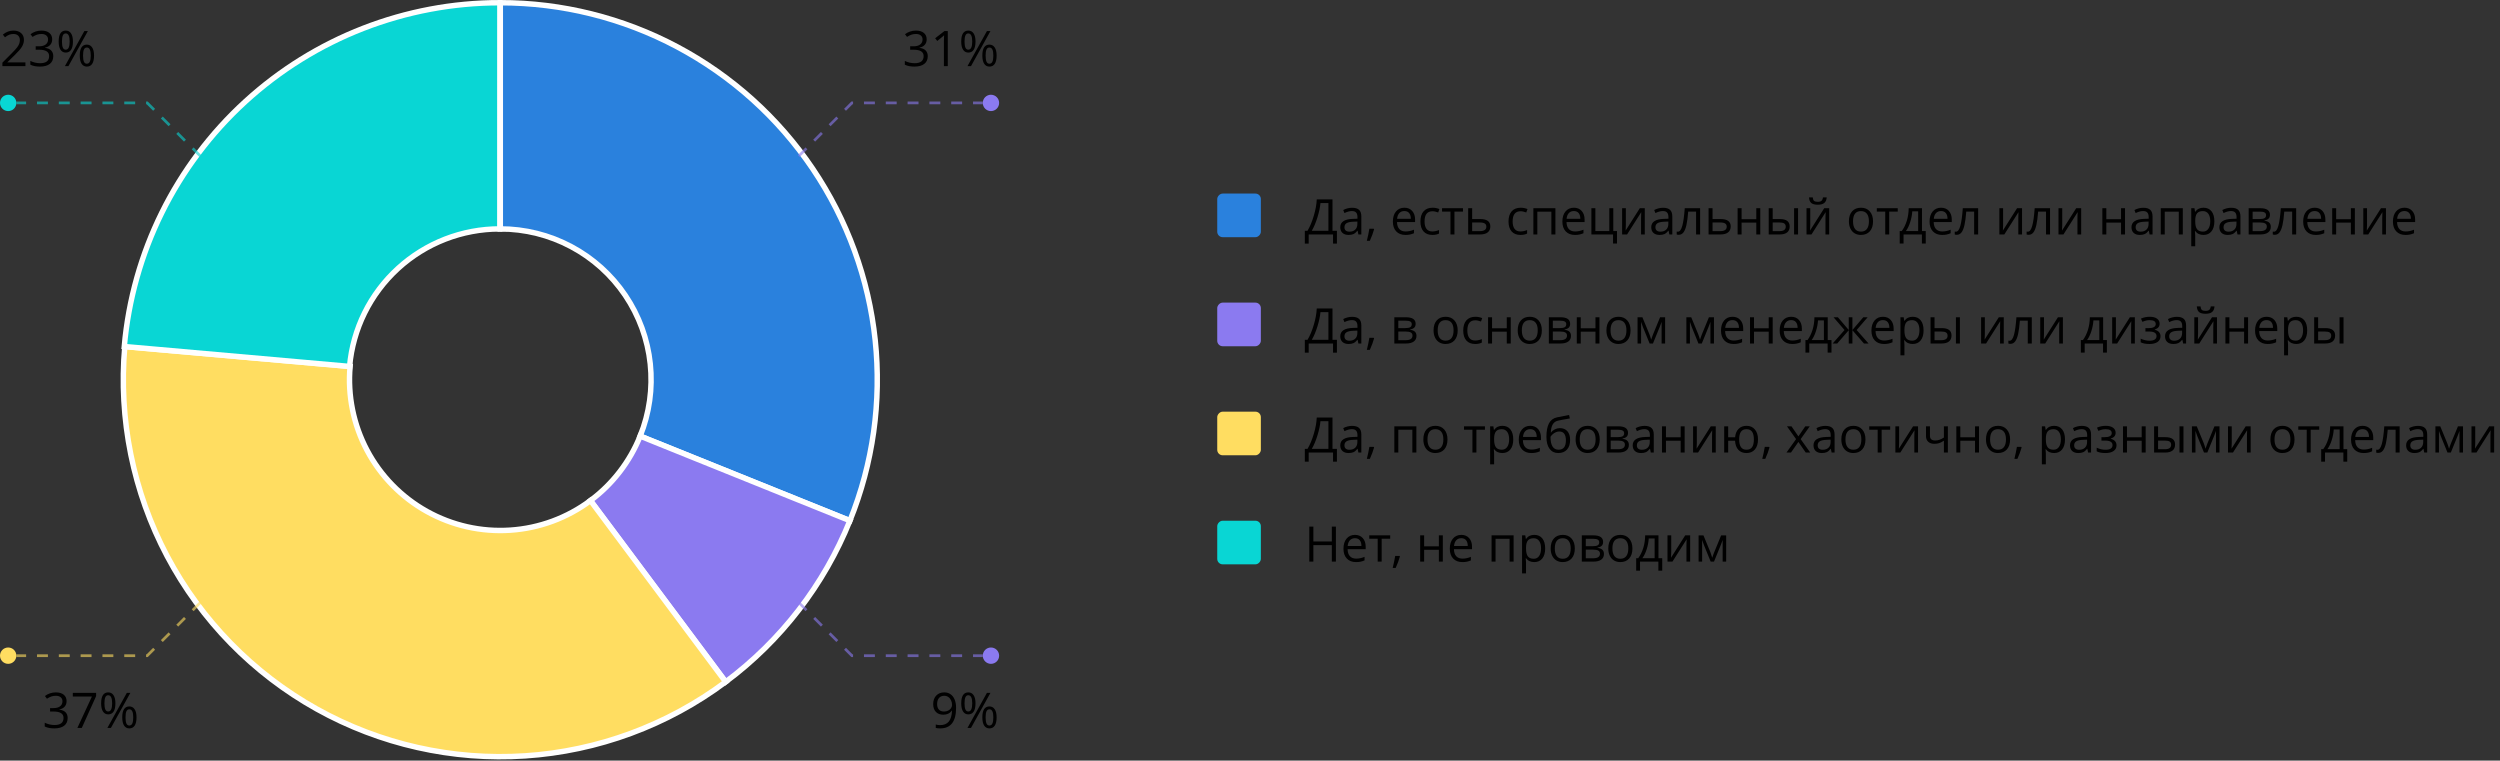 <?xml version="1.0" encoding="UTF-8"?> <svg xmlns="http://www.w3.org/2000/svg" width="917" height="279" viewBox="0 0 917 279" fill="none"><rect x="0" y="0" width="917" height="279" fill="#333333" stroke="none"/> <path d="M490.384 89.349H488.96V86H480.03V89.349H478.606V84.647H479.6C480.502 83.129 481.272 81.283 481.911 79.109C482.556 76.936 482.913 74.949 482.983 73.15H488.758V84.647H490.384V89.349ZM487.264 84.647V74.495H484.337C484.231 75.913 483.877 77.618 483.273 79.61C482.67 81.597 481.967 83.275 481.164 84.647H487.264ZM498.259 86L497.969 84.629H497.898C497.418 85.232 496.938 85.643 496.457 85.859C495.982 86.07 495.388 86.176 494.673 86.176C493.718 86.176 492.968 85.93 492.423 85.438C491.884 84.945 491.614 84.245 491.614 83.337C491.614 81.392 493.17 80.372 496.281 80.278L497.916 80.226V79.628C497.916 78.872 497.752 78.315 497.424 77.958C497.102 77.595 496.583 77.413 495.868 77.413C495.065 77.413 494.157 77.659 493.144 78.151L492.695 77.035C493.17 76.777 493.688 76.575 494.251 76.429C494.819 76.282 495.388 76.209 495.956 76.209C497.104 76.209 497.954 76.464 498.505 76.974C499.062 77.483 499.34 78.301 499.34 79.426V86H498.259ZM494.963 84.972C495.871 84.972 496.583 84.723 497.099 84.225C497.62 83.727 497.881 83.029 497.881 82.133V81.263L496.422 81.324C495.262 81.365 494.424 81.547 493.908 81.869C493.398 82.186 493.144 82.681 493.144 83.355C493.144 83.882 493.302 84.283 493.618 84.559C493.94 84.834 494.389 84.972 494.963 84.972ZM503.884 83.908L504.016 84.11C503.863 84.696 503.644 85.376 503.356 86.149C503.069 86.929 502.771 87.652 502.46 88.32H501.361C501.52 87.711 501.692 86.958 501.88 86.061C502.073 85.165 502.208 84.447 502.284 83.908H503.884ZM515.512 86.176C514.088 86.176 512.963 85.742 512.137 84.875C511.316 84.008 510.906 82.804 510.906 81.263C510.906 79.71 511.287 78.477 512.049 77.562C512.816 76.648 513.845 76.191 515.134 76.191C516.341 76.191 517.296 76.59 517.999 77.387C518.702 78.178 519.054 79.224 519.054 80.524V81.447H512.418C512.447 82.578 512.731 83.436 513.271 84.022C513.815 84.608 514.58 84.901 515.564 84.901C516.602 84.901 517.627 84.685 518.641 84.251V85.552C518.125 85.774 517.636 85.933 517.173 86.026C516.716 86.126 516.162 86.176 515.512 86.176ZM515.116 77.413C514.343 77.413 513.725 77.665 513.262 78.169C512.805 78.673 512.535 79.37 512.453 80.261H517.489C517.489 79.341 517.284 78.638 516.874 78.151C516.464 77.659 515.878 77.413 515.116 77.413ZM525.399 86.176C524.005 86.176 522.924 85.748 522.156 84.893C521.395 84.031 521.014 82.815 521.014 81.245C521.014 79.634 521.4 78.389 522.174 77.51C522.953 76.631 524.061 76.191 525.496 76.191C525.959 76.191 526.422 76.241 526.885 76.341C527.348 76.44 527.711 76.558 527.975 76.692L527.526 77.932C527.204 77.803 526.853 77.697 526.472 77.615C526.091 77.527 525.754 77.483 525.461 77.483C523.504 77.483 522.525 78.731 522.525 81.228C522.525 82.411 522.763 83.319 523.237 83.952C523.718 84.585 524.427 84.901 525.364 84.901C526.167 84.901 526.99 84.728 527.834 84.383V85.675C527.189 86.009 526.378 86.176 525.399 86.176ZM536.623 77.615H533.494V86H532.035V77.615H528.941V76.367H536.623V77.615ZM539.989 80.349H542.96C545.421 80.349 546.651 81.254 546.651 83.064C546.651 84.014 546.329 84.74 545.685 85.244C545.046 85.748 544.108 86 542.872 86H538.53V76.367H539.989V80.349ZM539.989 81.606V84.778H542.802C543.575 84.778 544.167 84.644 544.577 84.374C544.987 84.105 545.192 83.697 545.192 83.152C545.192 82.619 545.002 82.23 544.621 81.983C544.246 81.731 543.625 81.606 542.758 81.606H539.989ZM557.708 86.176C556.313 86.176 555.232 85.748 554.465 84.893C553.703 84.031 553.322 82.815 553.322 81.245C553.322 79.634 553.709 78.389 554.482 77.51C555.262 76.631 556.369 76.191 557.805 76.191C558.268 76.191 558.73 76.241 559.193 76.341C559.656 76.44 560.02 76.558 560.283 76.692L559.835 77.932C559.513 77.803 559.161 77.697 558.78 77.615C558.399 77.527 558.062 77.483 557.77 77.483C555.812 77.483 554.834 78.731 554.834 81.228C554.834 82.411 555.071 83.319 555.546 83.952C556.026 84.585 556.735 84.901 557.673 84.901C558.476 84.901 559.299 84.728 560.143 84.383V85.675C559.498 86.009 558.687 86.176 557.708 86.176ZM563.896 86H562.437V76.367H570.522V86H569.046V77.633H563.896V86ZM577.686 86.176C576.262 86.176 575.137 85.742 574.311 84.875C573.49 84.008 573.08 82.804 573.08 81.263C573.08 79.71 573.461 78.477 574.223 77.562C574.99 76.648 576.019 76.191 577.308 76.191C578.515 76.191 579.47 76.59 580.173 77.387C580.876 78.178 581.228 79.224 581.228 80.524V81.447H574.592C574.621 82.578 574.905 83.436 575.444 84.022C575.989 84.608 576.754 84.901 577.738 84.901C578.775 84.901 579.801 84.685 580.814 84.251V85.552C580.299 85.774 579.81 85.933 579.347 86.026C578.89 86.126 578.336 86.176 577.686 86.176ZM577.29 77.413C576.517 77.413 575.898 77.665 575.436 78.169C574.979 78.673 574.709 79.37 574.627 80.261H579.663C579.663 79.341 579.458 78.638 579.048 78.151C578.638 77.659 578.052 77.413 577.29 77.413ZM593.119 89.331H591.66V86H583.724V76.367H585.183V84.743H590.298V76.367H591.757V84.743H593.119V89.331ZM596.362 76.367V82.476L596.301 84.075L596.274 84.576L601.486 76.367H603.306V86H601.943V80.111L601.97 78.951L602.014 77.809L596.811 86H594.991V76.367H596.362ZM612.323 86L612.033 84.629H611.963C611.482 85.232 611.002 85.643 610.521 85.859C610.047 86.07 609.452 86.176 608.737 86.176C607.782 86.176 607.032 85.93 606.487 85.438C605.948 84.945 605.679 84.245 605.679 83.337C605.679 81.392 607.234 80.372 610.346 80.278L611.98 80.226V79.628C611.98 78.872 611.816 78.315 611.488 77.958C611.166 77.595 610.647 77.413 609.933 77.413C609.13 77.413 608.222 77.659 607.208 78.151L606.76 77.035C607.234 76.777 607.753 76.575 608.315 76.429C608.884 76.282 609.452 76.209 610.021 76.209C611.169 76.209 612.019 76.464 612.569 76.974C613.126 77.483 613.404 78.301 613.404 79.426V86H612.323ZM609.027 84.972C609.936 84.972 610.647 84.723 611.163 84.225C611.685 83.727 611.945 83.029 611.945 82.133V81.263L610.486 81.324C609.326 81.365 608.488 81.547 607.973 81.869C607.463 82.186 607.208 82.681 607.208 83.355C607.208 83.882 607.366 84.283 607.683 84.559C608.005 84.834 608.453 84.972 609.027 84.972ZM623.6 86H622.123V77.615H619.231C619.073 79.701 618.854 81.356 618.572 82.581C618.291 83.806 617.925 84.702 617.474 85.27C617.028 85.839 616.46 86.123 615.769 86.123C615.452 86.123 615.2 86.088 615.013 86.018V84.936C615.142 84.972 615.288 84.989 615.452 84.989C616.126 84.989 616.662 84.277 617.061 82.853C617.459 81.43 617.761 79.268 617.966 76.367H623.6V86ZM628.161 80.349H631.132C633.593 80.349 634.823 81.254 634.823 83.064C634.823 84.014 634.501 84.74 633.856 85.244C633.218 85.748 632.28 86 631.044 86H626.702V76.367H628.161V80.349ZM628.161 81.606V84.778H630.974C631.747 84.778 632.339 84.644 632.749 84.374C633.159 84.105 633.364 83.697 633.364 83.152C633.364 82.619 633.174 82.23 632.793 81.983C632.418 81.731 631.797 81.606 630.93 81.606H628.161ZM638.813 76.367V80.401H644.21V76.367H645.669V86H644.21V81.658H638.813V86H637.354V76.367H638.813ZM650.222 80.349H652.85C654.074 80.349 654.979 80.577 655.565 81.034C656.157 81.485 656.453 82.162 656.453 83.064C656.453 84.031 656.14 84.764 655.513 85.262C654.892 85.754 653.975 86 652.762 86H648.763V76.367H650.222V80.349ZM659.529 86H658.07V76.367H659.529V86ZM650.222 81.606V84.778H652.691C654.238 84.778 655.012 84.236 655.012 83.152C655.012 82.613 654.833 82.221 654.476 81.975C654.118 81.728 653.509 81.606 652.647 81.606H650.222ZM664.003 76.367V82.476L663.941 84.075L663.915 84.576L669.127 76.367H670.946V86H669.584V80.111L669.61 78.951L669.654 77.809L664.451 86H662.632V76.367H664.003ZM666.754 75.093C665.67 75.093 664.879 74.885 664.381 74.469C663.883 74.047 663.604 73.356 663.546 72.394H664.917C664.97 73.004 665.128 73.429 665.392 73.669C665.661 73.909 666.127 74.029 666.789 74.029C667.393 74.029 667.838 73.9 668.125 73.643C668.418 73.385 668.597 72.969 668.661 72.394H670.041C669.971 73.32 669.675 74.003 669.153 74.442C668.632 74.876 667.832 75.093 666.754 75.093ZM687.03 81.175C687.03 82.745 686.635 83.973 685.844 84.857C685.053 85.736 683.96 86.176 682.565 86.176C681.704 86.176 680.939 85.974 680.271 85.569C679.604 85.165 679.088 84.585 678.725 83.829C678.361 83.073 678.18 82.189 678.18 81.175C678.18 79.605 678.572 78.383 679.357 77.51C680.143 76.631 681.232 76.191 682.627 76.191C683.975 76.191 685.044 76.64 685.835 77.536C686.632 78.433 687.03 79.645 687.03 81.175ZM679.691 81.175C679.691 82.405 679.938 83.343 680.43 83.987C680.922 84.632 681.646 84.954 682.601 84.954C683.556 84.954 684.279 84.635 684.771 83.996C685.27 83.352 685.519 82.411 685.519 81.175C685.519 79.95 685.27 79.022 684.771 78.389C684.279 77.75 683.55 77.431 682.583 77.431C681.628 77.431 680.907 77.744 680.421 78.371C679.935 78.998 679.691 79.933 679.691 81.175ZM696.092 77.615H692.963V86H691.504V77.615H688.41V76.367H696.092V77.615ZM706.366 89.331H704.951V86H698.219V89.331H696.812V84.743H697.568C698.354 83.677 698.969 82.426 699.414 80.99C699.859 79.555 700.091 78.014 700.108 76.367H704.986V84.743H706.366V89.331ZM703.58 84.743V77.519H701.418C701.342 78.819 701.09 80.138 700.662 81.474C700.24 82.804 699.713 83.894 699.08 84.743H703.58ZM712.369 86.176C710.945 86.176 709.82 85.742 708.994 84.875C708.174 84.008 707.764 82.804 707.764 81.263C707.764 79.71 708.145 78.477 708.906 77.562C709.674 76.648 710.702 76.191 711.991 76.191C713.198 76.191 714.153 76.59 714.856 77.387C715.56 78.178 715.911 79.224 715.911 80.524V81.447H709.275C709.305 82.578 709.589 83.436 710.128 84.022C710.673 84.608 711.438 84.901 712.422 84.901C713.459 84.901 714.484 84.685 715.498 84.251V85.552C714.982 85.774 714.493 85.933 714.03 86.026C713.573 86.126 713.02 86.176 712.369 86.176ZM711.974 77.413C711.2 77.413 710.582 77.665 710.119 78.169C709.662 78.673 709.393 79.37 709.311 80.261H714.347C714.347 79.341 714.142 78.638 713.731 78.151C713.321 77.659 712.735 77.413 711.974 77.413ZM725.588 86H724.111V77.615H721.22C721.062 79.701 720.842 81.356 720.561 82.581C720.279 83.806 719.913 84.702 719.462 85.27C719.017 85.839 718.448 86.123 717.757 86.123C717.44 86.123 717.188 86.088 717.001 86.018V84.936C717.13 84.972 717.276 84.989 717.44 84.989C718.114 84.989 718.65 84.277 719.049 82.853C719.447 81.43 719.749 79.268 719.954 76.367H725.588V86ZM734.737 76.367V82.476L734.676 84.075L734.649 84.576L739.861 76.367H741.681V86H740.318V80.111L740.345 78.951L740.389 77.809L735.186 86H733.366V76.367H734.737ZM751.955 86H750.479V77.615H747.587C747.429 79.701 747.209 81.356 746.928 82.581C746.646 83.806 746.28 84.702 745.829 85.27C745.384 85.839 744.815 86.123 744.124 86.123C743.808 86.123 743.556 86.088 743.368 86.018V84.936C743.497 84.972 743.644 84.989 743.808 84.989C744.481 84.989 745.018 84.277 745.416 82.853C745.814 81.43 746.116 79.268 746.321 76.367H751.955V86ZM756.429 76.367V82.476L756.367 84.075L756.341 84.576L761.553 76.367H763.372V86H762.01V80.111L762.036 78.951L762.08 77.809L756.877 86H755.058V76.367H756.429ZM772.601 76.367V80.401H777.997V76.367H779.456V86H777.997V81.658H772.601V86H771.142V76.367H772.601ZM788.474 86L788.184 84.629H788.113C787.633 85.232 787.152 85.643 786.672 85.859C786.197 86.07 785.603 86.176 784.888 86.176C783.933 86.176 783.183 85.93 782.638 85.438C782.099 84.945 781.829 84.245 781.829 83.337C781.829 81.392 783.385 80.372 786.496 80.278L788.131 80.226V79.628C788.131 78.872 787.967 78.315 787.639 77.958C787.316 77.595 786.798 77.413 786.083 77.413C785.28 77.413 784.372 77.659 783.358 78.151L782.91 77.035C783.385 76.777 783.903 76.575 784.466 76.429C785.034 76.282 785.603 76.209 786.171 76.209C787.319 76.209 788.169 76.464 788.72 76.974C789.276 77.483 789.555 78.301 789.555 79.426V86H788.474ZM785.178 84.972C786.086 84.972 786.798 84.723 787.313 84.225C787.835 83.727 788.096 83.029 788.096 82.133V81.263L786.637 81.324C785.477 81.365 784.639 81.547 784.123 81.869C783.613 82.186 783.358 82.681 783.358 83.355C783.358 83.882 783.517 84.283 783.833 84.559C784.155 84.834 784.604 84.972 785.178 84.972ZM794.028 86H792.569V76.367H800.655V86H799.179V77.633H794.028V86ZM808.231 86.176C807.604 86.176 807.03 86.061 806.509 85.833C805.993 85.599 805.56 85.241 805.208 84.761H805.103C805.173 85.323 805.208 85.856 805.208 86.36V90.324H803.749V76.367H804.936L805.138 77.686H805.208C805.583 77.158 806.02 76.777 806.518 76.543C807.016 76.309 807.587 76.191 808.231 76.191C809.509 76.191 810.493 76.628 811.185 77.501C811.882 78.374 812.23 79.599 812.23 81.175C812.23 82.757 811.876 83.987 811.167 84.866C810.464 85.739 809.485 86.176 808.231 86.176ZM808.021 77.431C807.036 77.431 806.324 77.703 805.885 78.248C805.445 78.793 805.22 79.66 805.208 80.85V81.175C805.208 82.528 805.434 83.498 805.885 84.084C806.336 84.664 807.06 84.954 808.056 84.954C808.888 84.954 809.538 84.617 810.007 83.943C810.481 83.269 810.719 82.341 810.719 81.157C810.719 79.956 810.481 79.036 810.007 78.397C809.538 77.753 808.876 77.431 808.021 77.431ZM820.712 86L820.422 84.629H820.352C819.871 85.232 819.391 85.643 818.91 85.859C818.436 86.07 817.841 86.176 817.126 86.176C816.171 86.176 815.421 85.93 814.876 85.438C814.337 84.945 814.067 84.245 814.067 83.337C814.067 81.392 815.623 80.372 818.734 80.278L820.369 80.226V79.628C820.369 78.872 820.205 78.315 819.877 77.958C819.555 77.595 819.036 77.413 818.321 77.413C817.519 77.413 816.61 77.659 815.597 78.151L815.148 77.035C815.623 76.777 816.142 76.575 816.704 76.429C817.272 76.282 817.841 76.209 818.409 76.209C819.558 76.209 820.407 76.464 820.958 76.974C821.515 77.483 821.793 78.301 821.793 79.426V86H820.712ZM817.416 84.972C818.324 84.972 819.036 84.723 819.552 84.225C820.073 83.727 820.334 83.029 820.334 82.133V81.263L818.875 81.324C817.715 81.365 816.877 81.547 816.361 81.869C815.852 82.186 815.597 82.681 815.597 83.355C815.597 83.882 815.755 84.283 816.071 84.559C816.394 84.834 816.842 84.972 817.416 84.972ZM832.621 78.784C832.621 79.411 832.439 79.889 832.076 80.217C831.719 80.539 831.215 80.756 830.564 80.867V80.946C831.385 81.058 831.982 81.298 832.357 81.667C832.738 82.036 832.929 82.546 832.929 83.196C832.929 84.093 832.598 84.784 831.936 85.27C831.279 85.757 830.318 86 829.053 86H824.808V76.367H829.035C831.426 76.367 832.621 77.173 832.621 78.784ZM831.47 83.1C831.47 82.578 831.271 82.2 830.872 81.966C830.479 81.726 829.826 81.606 828.912 81.606H826.267V84.778H828.947C830.629 84.778 831.47 84.219 831.47 83.1ZM831.197 78.925C831.197 78.456 831.016 78.125 830.652 77.932C830.295 77.732 829.75 77.633 829.018 77.633H826.267V80.349H828.736C829.639 80.349 830.274 80.237 830.644 80.015C831.013 79.792 831.197 79.429 831.197 78.925ZM842.236 86H840.76V77.615H837.868C837.71 79.701 837.49 81.356 837.209 82.581C836.928 83.806 836.562 84.702 836.11 85.27C835.665 85.839 835.097 86.123 834.405 86.123C834.089 86.123 833.837 86.088 833.649 86.018V84.936C833.778 84.972 833.925 84.989 834.089 84.989C834.763 84.989 835.299 84.277 835.697 82.853C836.096 81.43 836.397 79.268 836.603 76.367H842.236V86ZM849.408 86.176C847.984 86.176 846.859 85.742 846.033 84.875C845.213 84.008 844.803 82.804 844.803 81.263C844.803 79.71 845.184 78.477 845.945 77.562C846.713 76.648 847.741 76.191 849.03 76.191C850.237 76.191 851.192 76.59 851.896 77.387C852.599 78.178 852.95 79.224 852.95 80.524V81.447H846.314C846.344 82.578 846.628 83.436 847.167 84.022C847.712 84.608 848.477 84.901 849.461 84.901C850.498 84.901 851.523 84.685 852.537 84.251V85.552C852.021 85.774 851.532 85.933 851.069 86.026C850.612 86.126 850.059 86.176 849.408 86.176ZM849.013 77.413C848.239 77.413 847.621 77.665 847.158 78.169C846.701 78.673 846.432 79.37 846.35 80.261H851.386C851.386 79.341 851.181 78.638 850.771 78.151C850.36 77.659 849.774 77.413 849.013 77.413ZM856.905 76.367V80.401H862.302V76.367H863.761V86H862.302V81.658H856.905V86H855.446V76.367H856.905ZM868.226 76.367V82.476L868.164 84.075L868.138 84.576L873.35 76.367H875.169V86H873.807V80.111L873.833 78.951L873.877 77.809L868.674 86H866.854V76.367H868.226ZM882.332 86.176C880.908 86.176 879.783 85.742 878.957 84.875C878.137 84.008 877.727 82.804 877.727 81.263C877.727 79.71 878.107 78.477 878.869 77.562C879.637 76.648 880.665 76.191 881.954 76.191C883.161 76.191 884.116 76.59 884.819 77.387C885.522 78.178 885.874 79.224 885.874 80.524V81.447H879.238C879.268 82.578 879.552 83.436 880.091 84.022C880.636 84.608 881.4 84.901 882.385 84.901C883.422 84.901 884.447 84.685 885.461 84.251V85.552C884.945 85.774 884.456 85.933 883.993 86.026C883.536 86.126 882.982 86.176 882.332 86.176ZM881.937 77.413C881.163 77.413 880.545 77.665 880.082 78.169C879.625 78.673 879.355 79.37 879.273 80.261H884.31C884.31 79.341 884.104 78.638 883.694 78.151C883.284 77.659 882.698 77.413 881.937 77.413Z" fill="black"></path> <path d="M490.384 129.349H488.96V126H480.03V129.349H478.606V124.646H479.6C480.502 123.129 481.272 121.283 481.911 119.109C482.556 116.936 482.913 114.949 482.983 113.15H488.758V124.646H490.384V129.349ZM487.264 124.646V114.495H484.337C484.231 115.913 483.877 117.618 483.273 119.61C482.67 121.597 481.967 123.275 481.164 124.646H487.264ZM498.259 126L497.969 124.629H497.898C497.418 125.232 496.938 125.643 496.457 125.859C495.982 126.07 495.388 126.176 494.673 126.176C493.718 126.176 492.968 125.93 492.423 125.438C491.884 124.945 491.614 124.245 491.614 123.337C491.614 121.392 493.17 120.372 496.281 120.278L497.916 120.226V119.628C497.916 118.872 497.752 118.315 497.424 117.958C497.102 117.595 496.583 117.413 495.868 117.413C495.065 117.413 494.157 117.659 493.144 118.151L492.695 117.035C493.17 116.777 493.688 116.575 494.251 116.429C494.819 116.282 495.388 116.209 495.956 116.209C497.104 116.209 497.954 116.464 498.505 116.974C499.062 117.483 499.34 118.301 499.34 119.426V126H498.259ZM494.963 124.972C495.871 124.972 496.583 124.723 497.099 124.225C497.62 123.727 497.881 123.029 497.881 122.133V121.263L496.422 121.324C495.262 121.365 494.424 121.547 493.908 121.869C493.398 122.186 493.144 122.681 493.144 123.354C493.144 123.882 493.302 124.283 493.618 124.559C493.94 124.834 494.389 124.972 494.963 124.972ZM503.884 123.908L504.016 124.11C503.863 124.696 503.644 125.376 503.356 126.149C503.069 126.929 502.771 127.652 502.46 128.32H501.361C501.52 127.711 501.692 126.958 501.88 126.062C502.073 125.165 502.208 124.447 502.284 123.908H503.884ZM519.256 118.784C519.256 119.411 519.074 119.889 518.711 120.217C518.354 120.539 517.85 120.756 517.199 120.867V120.946C518.02 121.058 518.617 121.298 518.992 121.667C519.373 122.036 519.563 122.546 519.563 123.196C519.563 124.093 519.232 124.784 518.57 125.271C517.914 125.757 516.953 126 515.688 126H511.442V116.367H515.67C518.061 116.367 519.256 117.173 519.256 118.784ZM518.104 123.1C518.104 122.578 517.905 122.2 517.507 121.966C517.114 121.726 516.461 121.605 515.547 121.605H512.901V124.778H515.582C517.264 124.778 518.104 124.219 518.104 123.1ZM517.832 118.925C517.832 118.456 517.65 118.125 517.287 117.932C516.93 117.732 516.385 117.633 515.652 117.633H512.901V120.349H515.371C516.273 120.349 516.909 120.237 517.278 120.015C517.647 119.792 517.832 119.429 517.832 118.925ZM534.681 121.175C534.681 122.745 534.285 123.973 533.494 124.857C532.703 125.736 531.61 126.176 530.216 126.176C529.354 126.176 528.59 125.974 527.922 125.569C527.254 125.165 526.738 124.585 526.375 123.829C526.012 123.073 525.83 122.188 525.83 121.175C525.83 119.604 526.223 118.383 527.008 117.51C527.793 116.631 528.883 116.191 530.277 116.191C531.625 116.191 532.694 116.64 533.485 117.536C534.282 118.433 534.681 119.646 534.681 121.175ZM527.342 121.175C527.342 122.405 527.588 123.343 528.08 123.987C528.572 124.632 529.296 124.954 530.251 124.954C531.206 124.954 531.93 124.635 532.422 123.996C532.92 123.352 533.169 122.411 533.169 121.175C533.169 119.95 532.92 119.021 532.422 118.389C531.93 117.75 531.2 117.431 530.233 117.431C529.278 117.431 528.558 117.744 528.071 118.371C527.585 118.998 527.342 119.933 527.342 121.175ZM541.097 126.176C539.702 126.176 538.621 125.748 537.854 124.893C537.092 124.031 536.711 122.815 536.711 121.245C536.711 119.634 537.098 118.389 537.871 117.51C538.65 116.631 539.758 116.191 541.193 116.191C541.656 116.191 542.119 116.241 542.582 116.341C543.045 116.44 543.408 116.558 543.672 116.692L543.224 117.932C542.901 117.803 542.55 117.697 542.169 117.615C541.788 117.527 541.451 117.483 541.158 117.483C539.201 117.483 538.223 118.731 538.223 121.228C538.223 122.411 538.46 123.319 538.935 123.952C539.415 124.585 540.124 124.901 541.062 124.901C541.864 124.901 542.688 124.729 543.531 124.383V125.675C542.887 126.009 542.075 126.176 541.097 126.176ZM547.284 116.367V120.401H552.681V116.367H554.14V126H552.681V121.658H547.284V126H545.825V116.367H547.284ZM565.548 121.175C565.548 122.745 565.152 123.973 564.361 124.857C563.57 125.736 562.478 126.176 561.083 126.176C560.222 126.176 559.457 125.974 558.789 125.569C558.121 125.165 557.605 124.585 557.242 123.829C556.879 123.073 556.697 122.188 556.697 121.175C556.697 119.604 557.09 118.383 557.875 117.51C558.66 116.631 559.75 116.191 561.145 116.191C562.492 116.191 563.562 116.64 564.353 117.536C565.149 118.433 565.548 119.646 565.548 121.175ZM558.209 121.175C558.209 122.405 558.455 123.343 558.947 123.987C559.439 124.632 560.163 124.954 561.118 124.954C562.073 124.954 562.797 124.635 563.289 123.996C563.787 123.352 564.036 122.411 564.036 121.175C564.036 119.95 563.787 119.021 563.289 118.389C562.797 117.75 562.067 117.431 561.101 117.431C560.146 117.431 559.425 117.744 558.938 118.371C558.452 118.998 558.209 119.933 558.209 121.175ZM575.928 118.784C575.928 119.411 575.746 119.889 575.383 120.217C575.025 120.539 574.521 120.756 573.871 120.867V120.946C574.691 121.058 575.289 121.298 575.664 121.667C576.045 122.036 576.235 122.546 576.235 123.196C576.235 124.093 575.904 124.784 575.242 125.271C574.586 125.757 573.625 126 572.359 126H568.114V116.367H572.342C574.732 116.367 575.928 117.173 575.928 118.784ZM574.776 123.1C574.776 122.578 574.577 122.2 574.179 121.966C573.786 121.726 573.133 121.605 572.219 121.605H569.573V124.778H572.254C573.936 124.778 574.776 124.219 574.776 123.1ZM574.504 118.925C574.504 118.456 574.322 118.125 573.959 117.932C573.602 117.732 573.057 117.633 572.324 117.633H569.573V120.349H572.043C572.945 120.349 573.581 120.237 573.95 120.015C574.319 119.792 574.504 119.429 574.504 118.925ZM579.821 116.367V120.401H585.218V116.367H586.677V126H585.218V121.658H579.821V126H578.362V116.367H579.821ZM598.085 121.175C598.085 122.745 597.689 123.973 596.898 124.857C596.107 125.736 595.015 126.176 593.62 126.176C592.759 126.176 591.994 125.974 591.326 125.569C590.658 125.165 590.143 124.585 589.779 123.829C589.416 123.073 589.234 122.188 589.234 121.175C589.234 119.604 589.627 118.383 590.412 117.51C591.197 116.631 592.287 116.191 593.682 116.191C595.029 116.191 596.099 116.64 596.89 117.536C597.687 118.433 598.085 119.646 598.085 121.175ZM590.746 121.175C590.746 122.405 590.992 123.343 591.484 123.987C591.977 124.632 592.7 124.954 593.655 124.954C594.61 124.954 595.334 124.635 595.826 123.996C596.324 123.352 596.573 122.411 596.573 121.175C596.573 119.95 596.324 119.021 595.826 118.389C595.334 117.75 594.604 117.431 593.638 117.431C592.683 117.431 591.962 117.744 591.476 118.371C590.989 118.998 590.746 119.933 590.746 121.175ZM605.652 124.594L605.925 123.776L606.303 122.739L608.913 116.385H610.768V126H609.476V118.046L609.3 118.556L608.79 119.9L606.303 126H605.081L602.594 119.883C602.283 119.098 602.069 118.485 601.952 118.046V126H600.651V116.385H602.436L604.958 122.493C605.21 123.138 605.441 123.838 605.652 124.594ZM623.564 124.594L623.837 123.776L624.215 122.739L626.825 116.385H628.68V126H627.388V118.046L627.212 118.556L626.702 119.9L624.215 126H622.993L620.506 119.883C620.195 119.098 619.981 118.485 619.864 118.046V126H618.563V116.385H620.348L622.87 122.493C623.122 123.138 623.354 123.838 623.564 124.594ZM635.869 126.176C634.445 126.176 633.32 125.742 632.494 124.875C631.674 124.008 631.264 122.804 631.264 121.263C631.264 119.71 631.645 118.477 632.406 117.562C633.174 116.648 634.202 116.191 635.491 116.191C636.698 116.191 637.653 116.59 638.356 117.387C639.06 118.178 639.411 119.224 639.411 120.524V121.447H632.775C632.805 122.578 633.089 123.437 633.628 124.022C634.173 124.608 634.938 124.901 635.922 124.901C636.959 124.901 637.984 124.685 638.998 124.251V125.552C638.482 125.774 637.993 125.933 637.53 126.026C637.073 126.126 636.52 126.176 635.869 126.176ZM635.474 117.413C634.7 117.413 634.082 117.665 633.619 118.169C633.162 118.673 632.893 119.37 632.811 120.261H637.847C637.847 119.341 637.642 118.638 637.231 118.151C636.821 117.659 636.235 117.413 635.474 117.413ZM643.366 116.367V120.401H648.763V116.367H650.222V126H648.763V121.658H643.366V126H641.907V116.367H643.366ZM657.385 126.176C655.961 126.176 654.836 125.742 654.01 124.875C653.189 124.008 652.779 122.804 652.779 121.263C652.779 119.71 653.16 118.477 653.922 117.562C654.689 116.648 655.718 116.191 657.007 116.191C658.214 116.191 659.169 116.59 659.872 117.387C660.575 118.178 660.927 119.224 660.927 120.524V121.447H654.291C654.32 122.578 654.604 123.437 655.144 124.022C655.688 124.608 656.453 124.901 657.438 124.901C658.475 124.901 659.5 124.685 660.514 124.251V125.552C659.998 125.774 659.509 125.933 659.046 126.026C658.589 126.126 658.035 126.176 657.385 126.176ZM656.989 117.413C656.216 117.413 655.598 117.665 655.135 118.169C654.678 118.673 654.408 119.37 654.326 120.261H659.362C659.362 119.341 659.157 118.638 658.747 118.151C658.337 117.659 657.751 117.413 656.989 117.413ZM671.79 129.331H670.375V126H663.643V129.331H662.236V124.743H662.992C663.777 123.677 664.393 122.426 664.838 120.99C665.283 119.555 665.515 118.014 665.532 116.367H670.41V124.743H671.79V129.331ZM669.004 124.743V117.519H666.842C666.766 118.819 666.514 120.138 666.086 121.474C665.664 122.804 665.137 123.894 664.504 124.743H669.004ZM678.118 116.385H679.463V121.052L683.444 116.385H685.044L681.019 121.052L685.387 126H683.699L679.463 121.122V126H678.118V121.122L673.891 126H672.212L676.571 121.052L672.555 116.385H674.154L678.118 121.052V116.385ZM691.047 126.176C689.623 126.176 688.498 125.742 687.672 124.875C686.852 124.008 686.441 122.804 686.441 121.263C686.441 119.71 686.822 118.477 687.584 117.562C688.352 116.648 689.38 116.191 690.669 116.191C691.876 116.191 692.831 116.59 693.534 117.387C694.237 118.178 694.589 119.224 694.589 120.524V121.447H687.953C687.982 122.578 688.267 123.437 688.806 124.022C689.351 124.608 690.115 124.901 691.1 124.901C692.137 124.901 693.162 124.685 694.176 124.251V125.552C693.66 125.774 693.171 125.933 692.708 126.026C692.251 126.126 691.697 126.176 691.047 126.176ZM690.651 117.413C689.878 117.413 689.26 117.665 688.797 118.169C688.34 118.673 688.07 119.37 687.988 120.261H693.024C693.024 119.341 692.819 118.638 692.409 118.151C691.999 117.659 691.413 117.413 690.651 117.413ZM701.567 126.176C700.94 126.176 700.366 126.062 699.845 125.833C699.329 125.599 698.896 125.241 698.544 124.761H698.438C698.509 125.323 698.544 125.856 698.544 126.36V130.324H697.085V116.367H698.271L698.474 117.686H698.544C698.919 117.158 699.355 116.777 699.854 116.543C700.352 116.309 700.923 116.191 701.567 116.191C702.845 116.191 703.829 116.628 704.521 117.501C705.218 118.374 705.566 119.599 705.566 121.175C705.566 122.757 705.212 123.987 704.503 124.866C703.8 125.739 702.821 126.176 701.567 126.176ZM701.356 117.431C700.372 117.431 699.66 117.703 699.221 118.248C698.781 118.793 698.556 119.66 698.544 120.85V121.175C698.544 122.528 698.77 123.498 699.221 124.084C699.672 124.664 700.396 124.954 701.392 124.954C702.224 124.954 702.874 124.617 703.343 123.943C703.817 123.27 704.055 122.341 704.055 121.157C704.055 119.956 703.817 119.036 703.343 118.397C702.874 117.753 702.212 117.431 701.356 117.431ZM709.583 120.349H712.211C713.436 120.349 714.341 120.577 714.927 121.034C715.519 121.485 715.814 122.162 715.814 123.064C715.814 124.031 715.501 124.764 714.874 125.262C714.253 125.754 713.336 126 712.123 126H708.124V116.367H709.583V120.349ZM718.891 126H717.432V116.367H718.891V126ZM709.583 121.605V124.778H712.053C713.6 124.778 714.373 124.236 714.373 123.152C714.373 122.613 714.194 122.221 713.837 121.975C713.479 121.729 712.87 121.605 712.009 121.605H709.583ZM728.04 116.367V122.476L727.979 124.075L727.952 124.576L733.164 116.367H734.983V126H733.621V120.111L733.647 118.951L733.691 117.809L728.488 126H726.669V116.367H728.04ZM745.258 126H743.781V117.615H740.89C740.731 119.701 740.512 121.356 740.23 122.581C739.949 123.806 739.583 124.702 739.132 125.271C738.687 125.839 738.118 126.123 737.427 126.123C737.11 126.123 736.858 126.088 736.671 126.018V124.937C736.8 124.972 736.946 124.989 737.11 124.989C737.784 124.989 738.32 124.277 738.719 122.854C739.117 121.43 739.419 119.268 739.624 116.367H745.258V126ZM749.731 116.367V122.476L749.67 124.075L749.644 124.576L754.855 116.367H756.675V126H755.312V120.111L755.339 118.951L755.383 117.809L750.18 126H748.36V116.367H749.731ZM772.812 129.331H771.396V126H764.664V129.331H763.258V124.743H764.014C764.799 123.677 765.414 122.426 765.859 120.99C766.305 119.555 766.536 118.014 766.554 116.367H771.432V124.743H772.812V129.331ZM770.025 124.743V117.519H767.863C767.787 118.819 767.535 120.138 767.107 121.474C766.686 122.804 766.158 123.894 765.525 124.743H770.025ZM776.116 116.367V122.476L776.055 124.075L776.028 124.576L781.24 116.367H783.06V126H781.697V120.111L781.724 118.951L781.768 117.809L776.564 126H774.745V116.367H776.116ZM787.99 120.366C789.812 120.366 790.724 119.862 790.724 118.854C790.724 117.905 789.985 117.431 788.509 117.431C788.058 117.431 787.647 117.472 787.278 117.554C786.909 117.636 786.426 117.8 785.828 118.046L785.31 116.859C786.306 116.414 787.393 116.191 788.57 116.191C789.678 116.191 790.551 116.42 791.189 116.877C791.828 117.328 792.147 117.946 792.147 118.731C792.147 119.81 791.547 120.516 790.346 120.85V120.92C791.084 121.137 791.623 121.447 791.963 121.852C792.303 122.25 792.473 122.751 792.473 123.354C792.473 124.245 792.112 124.939 791.392 125.438C790.677 125.93 789.687 126.176 788.421 126.176C787.032 126.176 785.96 125.968 785.204 125.552V124.216C786.276 124.72 787.36 124.972 788.456 124.972C789.3 124.972 789.936 124.828 790.363 124.541C790.797 124.248 791.014 123.829 791.014 123.284C791.014 122.165 790.103 121.605 788.28 121.605H786.944V120.366H787.99ZM800.778 126L800.488 124.629H800.418C799.938 125.232 799.457 125.643 798.977 125.859C798.502 126.07 797.907 126.176 797.192 126.176C796.237 126.176 795.487 125.93 794.942 125.438C794.403 124.945 794.134 124.245 794.134 123.337C794.134 121.392 795.689 120.372 798.801 120.278L800.436 120.226V119.628C800.436 118.872 800.271 118.315 799.943 117.958C799.621 117.595 799.103 117.413 798.388 117.413C797.585 117.413 796.677 117.659 795.663 118.151L795.215 117.035C795.689 116.777 796.208 116.575 796.771 116.429C797.339 116.282 797.907 116.209 798.476 116.209C799.624 116.209 800.474 116.464 801.024 116.974C801.581 117.483 801.859 118.301 801.859 119.426V126H800.778ZM797.482 124.972C798.391 124.972 799.103 124.723 799.618 124.225C800.14 123.727 800.4 123.029 800.4 122.133V121.263L798.941 121.324C797.781 121.365 796.943 121.547 796.428 121.869C795.918 122.186 795.663 122.681 795.663 123.354C795.663 123.882 795.821 124.283 796.138 124.559C796.46 124.834 796.908 124.972 797.482 124.972ZM806.245 116.367V122.476L806.184 124.075L806.157 124.576L811.369 116.367H813.188V126H811.826V120.111L811.853 118.951L811.896 117.809L806.693 126H804.874V116.367H806.245ZM808.996 115.093C807.912 115.093 807.121 114.885 806.623 114.469C806.125 114.047 805.847 113.355 805.788 112.395H807.159C807.212 113.004 807.37 113.429 807.634 113.669C807.903 113.909 808.369 114.029 809.031 114.029C809.635 114.029 810.08 113.9 810.367 113.643C810.66 113.385 810.839 112.969 810.903 112.395H812.283C812.213 113.32 811.917 114.003 811.396 114.442C810.874 114.876 810.074 115.093 808.996 115.093ZM817.741 116.367V120.401H823.138V116.367H824.597V126H823.138V121.658H817.741V126H816.282V116.367H817.741ZM831.76 126.176C830.336 126.176 829.211 125.742 828.385 124.875C827.564 124.008 827.154 122.804 827.154 121.263C827.154 119.71 827.535 118.477 828.297 117.562C829.064 116.648 830.093 116.191 831.382 116.191C832.589 116.191 833.544 116.59 834.247 117.387C834.95 118.178 835.302 119.224 835.302 120.524V121.447H828.666C828.695 122.578 828.979 123.437 829.519 124.022C830.063 124.608 830.828 124.901 831.812 124.901C832.85 124.901 833.875 124.685 834.889 124.251V125.552C834.373 125.774 833.884 125.933 833.421 126.026C832.964 126.126 832.41 126.176 831.76 126.176ZM831.364 117.413C830.591 117.413 829.973 117.665 829.51 118.169C829.053 118.673 828.783 119.37 828.701 120.261H833.737C833.737 119.341 833.532 118.638 833.122 118.151C832.712 117.659 832.126 117.413 831.364 117.413ZM842.28 126.176C841.653 126.176 841.079 126.062 840.558 125.833C840.042 125.599 839.608 125.241 839.257 124.761H839.151C839.222 125.323 839.257 125.856 839.257 126.36V130.324H837.798V116.367H838.984L839.187 117.686H839.257C839.632 117.158 840.068 116.777 840.566 116.543C841.064 116.309 841.636 116.191 842.28 116.191C843.558 116.191 844.542 116.628 845.233 117.501C845.931 118.374 846.279 119.599 846.279 121.175C846.279 122.757 845.925 123.987 845.216 124.866C844.513 125.739 843.534 126.176 842.28 126.176ZM842.069 117.431C841.085 117.431 840.373 117.703 839.934 118.248C839.494 118.793 839.269 119.66 839.257 120.85V121.175C839.257 122.528 839.482 123.498 839.934 124.084C840.385 124.664 841.108 124.954 842.104 124.954C842.937 124.954 843.587 124.617 844.056 123.943C844.53 123.27 844.768 122.341 844.768 121.157C844.768 119.956 844.53 119.036 844.056 118.397C843.587 117.753 842.925 117.431 842.069 117.431ZM850.296 120.349H852.924C854.148 120.349 855.054 120.577 855.64 121.034C856.231 121.485 856.527 122.162 856.527 123.064C856.527 124.031 856.214 124.764 855.587 125.262C854.966 125.754 854.049 126 852.836 126H848.837V116.367H850.296V120.349ZM859.604 126H858.145V116.367H859.604V126ZM850.296 121.605V124.778H852.766C854.312 124.778 855.086 124.236 855.086 123.152C855.086 122.613 854.907 122.221 854.55 121.975C854.192 121.729 853.583 121.605 852.722 121.605H850.296Z" fill="black"></path> <path d="M490.384 169.349H488.96V166H480.03V169.349H478.606V164.646H479.6C480.502 163.129 481.272 161.283 481.911 159.109C482.556 156.936 482.913 154.949 482.983 153.15H488.758V164.646H490.384V169.349ZM487.264 164.646V154.495H484.337C484.231 155.913 483.877 157.618 483.273 159.61C482.67 161.597 481.967 163.275 481.164 164.646H487.264ZM498.259 166L497.969 164.629H497.898C497.418 165.232 496.938 165.643 496.457 165.859C495.982 166.07 495.388 166.176 494.673 166.176C493.718 166.176 492.968 165.93 492.423 165.438C491.884 164.945 491.614 164.245 491.614 163.337C491.614 161.392 493.17 160.372 496.281 160.278L497.916 160.226V159.628C497.916 158.872 497.752 158.315 497.424 157.958C497.102 157.595 496.583 157.413 495.868 157.413C495.065 157.413 494.157 157.659 493.144 158.151L492.695 157.035C493.17 156.777 493.688 156.575 494.251 156.429C494.819 156.282 495.388 156.209 495.956 156.209C497.104 156.209 497.954 156.464 498.505 156.974C499.062 157.483 499.34 158.301 499.34 159.426V166H498.259ZM494.963 164.972C495.871 164.972 496.583 164.723 497.099 164.225C497.62 163.727 497.881 163.029 497.881 162.133V161.263L496.422 161.324C495.262 161.365 494.424 161.547 493.908 161.869C493.398 162.186 493.144 162.681 493.144 163.354C493.144 163.882 493.302 164.283 493.618 164.559C493.94 164.834 494.389 164.972 494.963 164.972ZM503.884 163.908L504.016 164.11C503.863 164.696 503.644 165.376 503.356 166.149C503.069 166.929 502.771 167.652 502.46 168.32H501.361C501.52 167.711 501.692 166.958 501.88 166.062C502.073 165.165 502.208 164.447 502.284 163.908H503.884ZM512.901 166H511.442V156.367H519.528V166H518.052V157.633H512.901V166ZM530.937 161.175C530.937 162.745 530.541 163.973 529.75 164.857C528.959 165.736 527.866 166.176 526.472 166.176C525.61 166.176 524.846 165.974 524.178 165.569C523.51 165.165 522.994 164.585 522.631 163.829C522.268 163.073 522.086 162.188 522.086 161.175C522.086 159.604 522.479 158.383 523.264 157.51C524.049 156.631 525.139 156.191 526.533 156.191C527.881 156.191 528.95 156.64 529.741 157.536C530.538 158.433 530.937 159.646 530.937 161.175ZM523.598 161.175C523.598 162.405 523.844 163.343 524.336 163.987C524.828 164.632 525.552 164.954 526.507 164.954C527.462 164.954 528.186 164.635 528.678 163.996C529.176 163.352 529.425 162.411 529.425 161.175C529.425 159.95 529.176 159.021 528.678 158.389C528.186 157.75 527.456 157.431 526.489 157.431C525.534 157.431 524.813 157.744 524.327 158.371C523.841 158.998 523.598 159.933 523.598 161.175ZM544.674 157.615H541.545V166H540.086V157.615H536.992V156.367H544.674V157.615ZM551.063 166.176C550.437 166.176 549.862 166.062 549.341 165.833C548.825 165.599 548.392 165.241 548.04 164.761H547.935C548.005 165.323 548.04 165.856 548.04 166.36V170.324H546.581V156.367H547.768L547.97 157.686H548.04C548.415 157.158 548.852 156.777 549.35 156.543C549.848 156.309 550.419 156.191 551.063 156.191C552.341 156.191 553.325 156.628 554.017 157.501C554.714 158.374 555.062 159.599 555.062 161.175C555.062 162.757 554.708 163.987 553.999 164.866C553.296 165.739 552.317 166.176 551.063 166.176ZM550.853 157.431C549.868 157.431 549.156 157.703 548.717 158.248C548.277 158.793 548.052 159.66 548.04 160.85V161.175C548.04 162.528 548.266 163.498 548.717 164.084C549.168 164.664 549.892 164.954 550.888 164.954C551.72 164.954 552.37 164.617 552.839 163.943C553.313 163.27 553.551 162.341 553.551 161.157C553.551 159.956 553.313 159.036 552.839 158.397C552.37 157.753 551.708 157.431 550.853 157.431ZM561.689 166.176C560.266 166.176 559.141 165.742 558.314 164.875C557.494 164.008 557.084 162.804 557.084 161.263C557.084 159.71 557.465 158.477 558.227 157.562C558.994 156.648 560.022 156.191 561.312 156.191C562.519 156.191 563.474 156.59 564.177 157.387C564.88 158.178 565.231 159.224 565.231 160.524V161.447H558.596C558.625 162.578 558.909 163.437 559.448 164.022C559.993 164.608 560.758 164.901 561.742 164.901C562.779 164.901 563.805 164.685 564.818 164.251V165.552C564.303 165.774 563.813 165.933 563.351 166.026C562.894 166.126 562.34 166.176 561.689 166.176ZM561.294 157.413C560.521 157.413 559.902 157.665 559.439 158.169C558.982 158.673 558.713 159.37 558.631 160.261H563.667C563.667 159.341 563.462 158.638 563.052 158.151C562.642 157.659 562.056 157.413 561.294 157.413ZM567.227 160.226C567.227 158.116 567.537 156.473 568.158 155.295C568.779 154.111 569.764 153.373 571.111 153.08C572.787 152.723 574.264 152.433 575.541 152.21L575.813 153.493C573.78 153.833 572.327 154.103 571.454 154.302C570.604 154.495 569.966 154.952 569.538 155.673C569.116 156.394 568.885 157.375 568.844 158.617H568.949C569.312 158.125 569.781 157.738 570.355 157.457C570.93 157.176 571.53 157.035 572.157 157.035C573.341 157.035 574.264 157.419 574.926 158.187C575.588 158.954 575.919 160.018 575.919 161.377C575.919 162.883 575.535 164.061 574.768 164.91C574 165.754 572.931 166.176 571.56 166.176C570.206 166.176 569.146 165.657 568.378 164.62C567.61 163.583 567.227 162.118 567.227 160.226ZM571.691 164.954C573.479 164.954 574.372 163.814 574.372 161.535C574.372 159.361 573.561 158.274 571.938 158.274C571.492 158.274 571.062 158.368 570.646 158.556C570.235 158.737 569.857 158.98 569.512 159.285C569.172 159.59 568.908 159.903 568.721 160.226C568.721 161.767 568.964 162.941 569.45 163.75C569.937 164.553 570.684 164.954 571.691 164.954ZM586.782 161.175C586.782 162.745 586.387 163.973 585.596 164.857C584.805 165.736 583.712 166.176 582.317 166.176C581.456 166.176 580.691 165.974 580.023 165.569C579.355 165.165 578.84 164.585 578.477 163.829C578.113 163.073 577.932 162.188 577.932 161.175C577.932 159.604 578.324 158.383 579.109 157.51C579.895 156.631 580.984 156.191 582.379 156.191C583.727 156.191 584.796 156.64 585.587 157.536C586.384 158.433 586.782 159.646 586.782 161.175ZM579.443 161.175C579.443 162.405 579.689 163.343 580.182 163.987C580.674 164.632 581.397 164.954 582.353 164.954C583.308 164.954 584.031 164.635 584.523 163.996C585.021 163.352 585.271 162.411 585.271 161.175C585.271 159.95 585.021 159.021 584.523 158.389C584.031 157.75 583.302 157.431 582.335 157.431C581.38 157.431 580.659 157.744 580.173 158.371C579.687 158.998 579.443 159.933 579.443 161.175ZM597.162 158.784C597.162 159.411 596.98 159.889 596.617 160.217C596.26 160.539 595.756 160.756 595.105 160.867V160.946C595.926 161.058 596.523 161.298 596.898 161.667C597.279 162.036 597.47 162.546 597.47 163.196C597.47 164.093 597.139 164.784 596.477 165.271C595.82 165.757 594.859 166 593.594 166H589.349V156.367H593.576C595.967 156.367 597.162 157.173 597.162 158.784ZM596.011 163.1C596.011 162.578 595.812 162.2 595.413 161.966C595.021 161.726 594.367 161.605 593.453 161.605H590.808V164.778H593.488C595.17 164.778 596.011 164.219 596.011 163.1ZM595.738 158.925C595.738 158.456 595.557 158.125 595.193 157.932C594.836 157.732 594.291 157.633 593.559 157.633H590.808V160.349H593.277C594.18 160.349 594.815 160.237 595.185 160.015C595.554 159.792 595.738 159.429 595.738 158.925ZM605.521 166L605.23 164.629H605.16C604.68 165.232 604.199 165.643 603.719 165.859C603.244 166.07 602.649 166.176 601.935 166.176C600.979 166.176 600.229 165.93 599.685 165.438C599.146 164.945 598.876 164.245 598.876 163.337C598.876 161.392 600.432 160.372 603.543 160.278L605.178 160.226V159.628C605.178 158.872 605.014 158.315 604.686 157.958C604.363 157.595 603.845 157.413 603.13 157.413C602.327 157.413 601.419 157.659 600.405 158.151L599.957 157.035C600.432 156.777 600.95 156.575 601.513 156.429C602.081 156.282 602.649 156.209 603.218 156.209C604.366 156.209 605.216 156.464 605.767 156.974C606.323 157.483 606.602 158.301 606.602 159.426V166H605.521ZM602.225 164.972C603.133 164.972 603.845 164.723 604.36 164.225C604.882 163.727 605.143 163.029 605.143 162.133V161.263L603.684 161.324C602.523 161.365 601.686 161.547 601.17 161.869C600.66 162.186 600.405 162.681 600.405 163.354C600.405 163.882 600.563 164.283 600.88 164.559C601.202 164.834 601.65 164.972 602.225 164.972ZM611.075 156.367V160.401H616.472V156.367H617.931V166H616.472V161.658H611.075V166H609.616V156.367H611.075ZM622.396 156.367V162.476L622.334 164.075L622.308 164.576L627.52 156.367H629.339V166H627.977V160.111L628.003 158.951L628.047 157.809L622.844 166H621.024V156.367H622.396ZM644.834 161.175C644.834 162.751 644.456 163.979 643.7 164.857C642.95 165.736 641.919 166.176 640.606 166.176C639.358 166.176 638.368 165.786 637.636 165.007C636.903 164.222 636.496 163.105 636.414 161.658H633.892V166H632.433V156.367H633.892V160.401H636.432C636.549 159.065 636.977 158.031 637.715 157.299C638.453 156.561 639.429 156.191 640.642 156.191C641.931 156.191 642.95 156.64 643.7 157.536C644.456 158.427 644.834 159.64 644.834 161.175ZM637.926 161.175C637.926 162.411 638.14 163.352 638.567 163.996C638.995 164.635 639.681 164.954 640.624 164.954C641.55 164.954 642.229 164.644 642.663 164.022C643.103 163.396 643.322 162.446 643.322 161.175C643.322 159.944 643.108 159.013 642.681 158.38C642.253 157.747 641.567 157.431 640.624 157.431C639.681 157.431 638.995 157.747 638.567 158.38C638.14 159.013 637.926 159.944 637.926 161.175ZM648.921 163.908L649.053 164.11C648.9 164.696 648.681 165.376 648.394 166.149C648.106 166.929 647.808 167.652 647.497 168.32H646.398C646.557 167.711 646.729 166.958 646.917 166.062C647.11 165.165 647.245 164.447 647.321 163.908H648.921ZM658.8 161.069L655.451 156.367H657.112L659.652 160.059L662.184 156.367H663.827L660.479 161.069L664.003 166H662.351L659.652 162.098L656.928 166H655.275L658.8 161.069ZM671.843 166L671.553 164.629H671.482C671.002 165.232 670.521 165.643 670.041 165.859C669.566 166.07 668.972 166.176 668.257 166.176C667.302 166.176 666.552 165.93 666.007 165.438C665.468 164.945 665.198 164.245 665.198 163.337C665.198 161.392 666.754 160.372 669.865 160.278L671.5 160.226V159.628C671.5 158.872 671.336 158.315 671.008 157.958C670.686 157.595 670.167 157.413 669.452 157.413C668.649 157.413 667.741 157.659 666.728 158.151L666.279 157.035C666.754 156.777 667.272 156.575 667.835 156.429C668.403 156.282 668.972 156.209 669.54 156.209C670.688 156.209 671.538 156.464 672.089 156.974C672.646 157.483 672.924 158.301 672.924 159.426V166H671.843ZM668.547 164.972C669.455 164.972 670.167 164.723 670.683 164.225C671.204 163.727 671.465 163.029 671.465 162.133V161.263L670.006 161.324C668.846 161.365 668.008 161.547 667.492 161.869C666.982 162.186 666.728 162.681 666.728 163.354C666.728 163.882 666.886 164.283 667.202 164.559C667.524 164.834 667.973 164.972 668.547 164.972ZM684.253 161.175C684.253 162.745 683.857 163.973 683.066 164.857C682.275 165.736 681.183 166.176 679.788 166.176C678.927 166.176 678.162 165.974 677.494 165.569C676.826 165.165 676.311 164.585 675.947 163.829C675.584 163.073 675.402 162.188 675.402 161.175C675.402 159.604 675.795 158.383 676.58 157.51C677.365 156.631 678.455 156.191 679.85 156.191C681.197 156.191 682.267 156.64 683.058 157.536C683.854 158.433 684.253 159.646 684.253 161.175ZM676.914 161.175C676.914 162.405 677.16 163.343 677.652 163.987C678.145 164.632 678.868 164.954 679.823 164.954C680.778 164.954 681.502 164.635 681.994 163.996C682.492 163.352 682.741 162.411 682.741 161.175C682.741 159.95 682.492 159.021 681.994 158.389C681.502 157.75 680.772 157.431 679.806 157.431C678.851 157.431 678.13 157.744 677.644 158.371C677.157 158.998 676.914 159.933 676.914 161.175ZM693.314 157.615H690.186V166H688.727V157.615H685.633V156.367H693.314V157.615ZM696.593 156.367V162.476L696.531 164.075L696.505 164.576L701.717 156.367H703.536V166H702.174V160.111L702.2 158.951L702.244 157.809L697.041 166H695.222V156.367H696.593ZM707.913 156.367V159.883C707.913 161.008 708.555 161.57 709.838 161.57C710.371 161.57 710.881 161.488 711.367 161.324C711.854 161.16 712.404 160.882 713.02 160.489V156.367H714.479V166H713.02V161.641C712.404 162.062 711.833 162.361 711.306 162.537C710.784 162.707 710.192 162.792 709.53 162.792C708.569 162.792 707.816 162.54 707.271 162.036C706.727 161.532 706.454 160.85 706.454 159.988V156.367H707.913ZM719.04 156.367V160.401H724.437V156.367H725.896V166H724.437V161.658H719.04V166H717.581V156.367H719.04ZM737.304 161.175C737.304 162.745 736.908 163.973 736.117 164.857C735.326 165.736 734.233 166.176 732.839 166.176C731.978 166.176 731.213 165.974 730.545 165.569C729.877 165.165 729.361 164.585 728.998 163.829C728.635 163.073 728.453 162.188 728.453 161.175C728.453 159.604 728.846 158.383 729.631 157.51C730.416 156.631 731.506 156.191 732.9 156.191C734.248 156.191 735.317 156.64 736.108 157.536C736.905 158.433 737.304 159.646 737.304 161.175ZM729.965 161.175C729.965 162.405 730.211 163.343 730.703 163.987C731.195 164.632 731.919 164.954 732.874 164.954C733.829 164.954 734.553 164.635 735.045 163.996C735.543 163.352 735.792 162.411 735.792 161.175C735.792 159.95 735.543 159.021 735.045 158.389C734.553 157.75 733.823 157.431 732.856 157.431C731.901 157.431 731.181 157.744 730.694 158.371C730.208 158.998 729.965 159.933 729.965 161.175ZM741.399 163.908L741.531 164.11C741.379 164.696 741.159 165.376 740.872 166.149C740.585 166.929 740.286 167.652 739.976 168.32H738.877C739.035 167.711 739.208 166.958 739.396 166.062C739.589 165.165 739.724 164.447 739.8 163.908H741.399ZM753.44 166.176C752.813 166.176 752.239 166.062 751.718 165.833C751.202 165.599 750.769 165.241 750.417 164.761H750.312C750.382 165.323 750.417 165.856 750.417 166.36V170.324H748.958V156.367H750.145L750.347 157.686H750.417C750.792 157.158 751.229 156.777 751.727 156.543C752.225 156.309 752.796 156.191 753.44 156.191C754.718 156.191 755.702 156.628 756.394 157.501C757.091 158.374 757.439 159.599 757.439 161.175C757.439 162.757 757.085 163.987 756.376 164.866C755.673 165.739 754.694 166.176 753.44 166.176ZM753.229 157.431C752.245 157.431 751.533 157.703 751.094 158.248C750.654 158.793 750.429 159.66 750.417 160.85V161.175C750.417 162.528 750.643 163.498 751.094 164.084C751.545 164.664 752.269 164.954 753.265 164.954C754.097 164.954 754.747 164.617 755.216 163.943C755.69 163.27 755.928 162.341 755.928 161.157C755.928 159.956 755.69 159.036 755.216 158.397C754.747 157.753 754.085 157.431 753.229 157.431ZM765.921 166L765.631 164.629H765.561C765.08 165.232 764.6 165.643 764.119 165.859C763.645 166.07 763.05 166.176 762.335 166.176C761.38 166.176 760.63 165.93 760.085 165.438C759.546 164.945 759.276 164.245 759.276 163.337C759.276 161.392 760.832 160.372 763.943 160.278L765.578 160.226V159.628C765.578 158.872 765.414 158.315 765.086 157.958C764.764 157.595 764.245 157.413 763.53 157.413C762.728 157.413 761.819 157.659 760.806 158.151L760.357 157.035C760.832 156.777 761.351 156.575 761.913 156.429C762.481 156.282 763.05 156.209 763.618 156.209C764.767 156.209 765.616 156.464 766.167 156.974C766.724 157.483 767.002 158.301 767.002 159.426V166H765.921ZM762.625 164.972C763.533 164.972 764.245 164.723 764.761 164.225C765.282 163.727 765.543 163.029 765.543 162.133V161.263L764.084 161.324C762.924 161.365 762.086 161.547 761.57 161.869C761.061 162.186 760.806 162.681 760.806 163.354C760.806 163.882 760.964 164.283 761.28 164.559C761.603 164.834 762.051 164.972 762.625 164.972ZM771.854 160.366C773.676 160.366 774.587 159.862 774.587 158.854C774.587 157.905 773.849 157.431 772.372 157.431C771.921 157.431 771.511 157.472 771.142 157.554C770.772 157.636 770.289 157.8 769.691 158.046L769.173 156.859C770.169 156.414 771.256 156.191 772.434 156.191C773.541 156.191 774.414 156.42 775.053 156.877C775.691 157.328 776.011 157.946 776.011 158.731C776.011 159.81 775.41 160.516 774.209 160.85V160.92C774.947 161.137 775.486 161.447 775.826 161.852C776.166 162.25 776.336 162.751 776.336 163.354C776.336 164.245 775.976 164.939 775.255 165.438C774.54 165.93 773.55 166.176 772.284 166.176C770.896 166.176 769.823 165.968 769.067 165.552V164.216C770.14 164.72 771.224 164.972 772.319 164.972C773.163 164.972 773.799 164.828 774.227 164.541C774.66 164.248 774.877 163.829 774.877 163.284C774.877 162.165 773.966 161.605 772.144 161.605H770.808V160.366H771.854ZM780.177 156.367V160.401H785.573V156.367H787.032V166H785.573V161.658H780.177V166H778.718V156.367H780.177ZM791.585 160.349H794.213C795.438 160.349 796.343 160.577 796.929 161.034C797.521 161.485 797.816 162.162 797.816 163.064C797.816 164.031 797.503 164.764 796.876 165.262C796.255 165.754 795.338 166 794.125 166H790.126V156.367H791.585V160.349ZM800.893 166H799.434V156.367H800.893V166ZM791.585 161.605V164.778H794.055C795.602 164.778 796.375 164.236 796.375 163.152C796.375 162.613 796.196 162.221 795.839 161.975C795.481 161.729 794.872 161.605 794.011 161.605H791.585ZM808.996 164.594L809.269 163.776L809.646 162.739L812.257 156.385H814.111V166H812.819V158.046L812.644 158.556L812.134 159.9L809.646 166H808.425L805.938 159.883C805.627 159.098 805.413 158.485 805.296 158.046V166H803.995V156.385H805.779L808.302 162.493C808.554 163.138 808.785 163.838 808.996 164.594ZM818.603 156.367V162.476L818.541 164.075L818.515 164.576L823.727 156.367H825.546V166H824.184V160.111L824.21 158.951L824.254 157.809L819.051 166H817.231V156.367H818.603ZM841.63 161.175C841.63 162.745 841.234 163.973 840.443 164.857C839.652 165.736 838.56 166.176 837.165 166.176C836.304 166.176 835.539 165.974 834.871 165.569C834.203 165.165 833.688 164.585 833.324 163.829C832.961 163.073 832.779 162.188 832.779 161.175C832.779 159.604 833.172 158.383 833.957 157.51C834.742 156.631 835.832 156.191 837.227 156.191C838.574 156.191 839.644 156.64 840.435 157.536C841.231 158.433 841.63 159.646 841.63 161.175ZM834.291 161.175C834.291 162.405 834.537 163.343 835.029 163.987C835.521 164.632 836.245 164.954 837.2 164.954C838.155 164.954 838.879 164.635 839.371 163.996C839.869 163.352 840.118 162.411 840.118 161.175C840.118 159.95 839.869 159.021 839.371 158.389C838.879 157.75 838.149 157.431 837.183 157.431C836.228 157.431 835.507 157.744 835.021 158.371C834.534 158.998 834.291 159.933 834.291 161.175ZM850.691 157.615H847.562V166H846.104V157.615H843.01V156.367H850.691V157.615ZM860.966 169.331H859.551V166H852.818V169.331H851.412V164.743H852.168C852.953 163.677 853.568 162.426 854.014 160.99C854.459 159.555 854.69 158.014 854.708 156.367H859.586V164.743H860.966V169.331ZM858.18 164.743V157.519H856.018C855.941 158.819 855.689 160.138 855.262 161.474C854.84 162.804 854.312 163.894 853.68 164.743H858.18ZM866.969 166.176C865.545 166.176 864.42 165.742 863.594 164.875C862.773 164.008 862.363 162.804 862.363 161.263C862.363 159.71 862.744 158.477 863.506 157.562C864.273 156.648 865.302 156.191 866.591 156.191C867.798 156.191 868.753 156.59 869.456 157.387C870.159 158.178 870.511 159.224 870.511 160.524V161.447H863.875C863.904 162.578 864.188 163.437 864.728 164.022C865.272 164.608 866.037 164.901 867.021 164.901C868.059 164.901 869.084 164.685 870.098 164.251V165.552C869.582 165.774 869.093 165.933 868.63 166.026C868.173 166.126 867.619 166.176 866.969 166.176ZM866.573 157.413C865.8 157.413 865.182 157.665 864.719 158.169C864.262 158.673 863.992 159.37 863.91 160.261H868.946C868.946 159.341 868.741 158.638 868.331 158.151C867.921 157.659 867.335 157.413 866.573 157.413ZM880.188 166H878.711V157.615H875.819C875.661 159.701 875.441 161.356 875.16 162.581C874.879 163.806 874.513 164.702 874.062 165.271C873.616 165.839 873.048 166.123 872.356 166.123C872.04 166.123 871.788 166.088 871.601 166.018V164.937C871.729 164.972 871.876 164.989 872.04 164.989C872.714 164.989 873.25 164.277 873.648 162.854C874.047 161.43 874.349 159.268 874.554 156.367H880.188V166ZM889.214 166L888.924 164.629H888.854C888.373 165.232 887.893 165.643 887.412 165.859C886.938 166.07 886.343 166.176 885.628 166.176C884.673 166.176 883.923 165.93 883.378 165.438C882.839 164.945 882.569 164.245 882.569 163.337C882.569 161.392 884.125 160.372 887.236 160.278L888.871 160.226V159.628C888.871 158.872 888.707 158.315 888.379 157.958C888.057 157.595 887.538 157.413 886.823 157.413C886.021 157.413 885.112 157.659 884.099 158.151L883.65 157.035C884.125 156.777 884.644 156.575 885.206 156.429C885.774 156.282 886.343 156.209 886.911 156.209C888.06 156.209 888.909 156.464 889.46 156.974C890.017 157.483 890.295 158.301 890.295 159.426V166H889.214ZM885.918 164.972C886.826 164.972 887.538 164.723 888.054 164.225C888.575 163.727 888.836 163.029 888.836 162.133V161.263L887.377 161.324C886.217 161.365 885.379 161.547 884.863 161.869C884.354 162.186 884.099 162.681 884.099 163.354C884.099 163.882 884.257 164.283 884.573 164.559C884.896 164.834 885.344 164.972 885.918 164.972ZM898.311 164.594L898.583 163.776L898.961 162.739L901.571 156.385H903.426V166H902.134V158.046L901.958 158.556L901.448 159.9L898.961 166H897.739L895.252 159.883C894.941 159.098 894.728 158.485 894.61 158.046V166H893.31V156.385H895.094L897.616 162.493C897.868 163.138 898.1 163.838 898.311 164.594ZM907.917 156.367V162.476L907.855 164.075L907.829 164.576L913.041 156.367H914.86V166H913.498V160.111L913.524 158.951L913.568 157.809L908.365 166H906.546V156.367H907.917Z" fill="black"></path> <path d="M490.006 206H488.512V199.953H481.744V206H480.25V193.15H481.744V198.617H488.512V193.15H490.006V206ZM497.389 206.176C495.965 206.176 494.84 205.742 494.014 204.875C493.193 204.008 492.783 202.804 492.783 201.263C492.783 199.71 493.164 198.477 493.926 197.562C494.693 196.648 495.722 196.191 497.011 196.191C498.218 196.191 499.173 196.59 499.876 197.387C500.579 198.178 500.931 199.224 500.931 200.524V201.447H494.295C494.324 202.578 494.608 203.437 495.147 204.022C495.692 204.608 496.457 204.901 497.441 204.901C498.479 204.901 499.504 204.685 500.518 204.251V205.552C500.002 205.774 499.513 205.933 499.05 206.026C498.593 206.126 498.039 206.176 497.389 206.176ZM496.993 197.413C496.22 197.413 495.602 197.665 495.139 198.169C494.682 198.673 494.412 199.37 494.33 200.261H499.366C499.366 199.341 499.161 198.638 498.751 198.151C498.341 197.659 497.755 197.413 496.993 197.413ZM509.922 197.615H506.793V206H505.334V197.615H502.24V196.367H509.922V197.615ZM513.358 203.908L513.49 204.11C513.338 204.696 513.118 205.376 512.831 206.149C512.544 206.929 512.245 207.652 511.935 208.32H510.836C510.994 207.711 511.167 206.958 511.354 206.062C511.548 205.165 511.683 204.447 511.759 203.908H513.358ZM522.376 196.367V200.401H527.772V196.367H529.231V206H527.772V201.658H522.376V206H520.917V196.367H522.376ZM536.395 206.176C534.971 206.176 533.846 205.742 533.02 204.875C532.199 204.008 531.789 202.804 531.789 201.263C531.789 199.71 532.17 198.477 532.932 197.562C533.699 196.648 534.728 196.191 536.017 196.191C537.224 196.191 538.179 196.59 538.882 197.387C539.585 198.178 539.937 199.224 539.937 200.524V201.447H533.301C533.33 202.578 533.614 203.437 534.153 204.022C534.698 204.608 535.463 204.901 536.447 204.901C537.484 204.901 538.51 204.685 539.523 204.251V205.552C539.008 205.774 538.519 205.933 538.056 206.026C537.599 206.126 537.045 206.176 536.395 206.176ZM535.999 197.413C535.226 197.413 534.607 197.665 534.145 198.169C533.688 198.673 533.418 199.37 533.336 200.261H538.372C538.372 199.341 538.167 198.638 537.757 198.151C537.347 197.659 536.761 197.413 535.999 197.413ZM548.567 206H547.108V196.367H555.194V206H553.718V197.633H548.567V206ZM562.771 206.176C562.144 206.176 561.569 206.062 561.048 205.833C560.532 205.599 560.099 205.241 559.747 204.761H559.642C559.712 205.323 559.747 205.856 559.747 206.36V210.324H558.288V196.367H559.475L559.677 197.686H559.747C560.122 197.158 560.559 196.777 561.057 196.543C561.555 196.309 562.126 196.191 562.771 196.191C564.048 196.191 565.032 196.628 565.724 197.501C566.421 198.374 566.77 199.599 566.77 201.175C566.77 202.757 566.415 203.987 565.706 204.866C565.003 205.739 564.024 206.176 562.771 206.176ZM562.56 197.431C561.575 197.431 560.863 197.703 560.424 198.248C559.984 198.793 559.759 199.66 559.747 200.85V201.175C559.747 202.528 559.973 203.498 560.424 204.084C560.875 204.664 561.599 204.954 562.595 204.954C563.427 204.954 564.077 204.617 564.546 203.943C565.021 203.27 565.258 202.341 565.258 201.157C565.258 199.956 565.021 199.036 564.546 198.397C564.077 197.753 563.415 197.431 562.56 197.431ZM577.642 201.175C577.642 202.745 577.246 203.973 576.455 204.857C575.664 205.736 574.571 206.176 573.177 206.176C572.315 206.176 571.551 205.974 570.883 205.569C570.215 205.165 569.699 204.585 569.336 203.829C568.973 203.073 568.791 202.188 568.791 201.175C568.791 199.604 569.184 198.383 569.969 197.51C570.754 196.631 571.844 196.191 573.238 196.191C574.586 196.191 575.655 196.64 576.446 197.536C577.243 198.433 577.642 199.646 577.642 201.175ZM570.303 201.175C570.303 202.405 570.549 203.343 571.041 203.987C571.533 204.632 572.257 204.954 573.212 204.954C574.167 204.954 574.891 204.635 575.383 203.996C575.881 203.352 576.13 202.411 576.13 201.175C576.13 199.95 575.881 199.021 575.383 198.389C574.891 197.75 574.161 197.431 573.194 197.431C572.239 197.431 571.519 197.744 571.032 198.371C570.546 198.998 570.303 199.933 570.303 201.175ZM588.021 198.784C588.021 199.411 587.84 199.889 587.477 200.217C587.119 200.539 586.615 200.756 585.965 200.867V200.946C586.785 201.058 587.383 201.298 587.758 201.667C588.139 202.036 588.329 202.546 588.329 203.196C588.329 204.093 587.998 204.784 587.336 205.271C586.68 205.757 585.719 206 584.453 206H580.208V196.367H584.436C586.826 196.367 588.021 197.173 588.021 198.784ZM586.87 203.1C586.87 202.578 586.671 202.2 586.272 201.966C585.88 201.726 585.227 201.605 584.312 201.605H581.667V204.778H584.348C586.029 204.778 586.87 204.219 586.87 203.1ZM586.598 198.925C586.598 198.456 586.416 198.125 586.053 197.932C585.695 197.732 585.15 197.633 584.418 197.633H581.667V200.349H584.137C585.039 200.349 585.675 200.237 586.044 200.015C586.413 199.792 586.598 199.429 586.598 198.925ZM598.771 201.175C598.771 202.745 598.375 203.973 597.584 204.857C596.793 205.736 595.7 206.176 594.306 206.176C593.444 206.176 592.68 205.974 592.012 205.569C591.344 205.165 590.828 204.585 590.465 203.829C590.102 203.073 589.92 202.188 589.92 201.175C589.92 199.604 590.312 198.383 591.098 197.51C591.883 196.631 592.973 196.191 594.367 196.191C595.715 196.191 596.784 196.64 597.575 197.536C598.372 198.433 598.771 199.646 598.771 201.175ZM591.432 201.175C591.432 202.405 591.678 203.343 592.17 203.987C592.662 204.632 593.386 204.954 594.341 204.954C595.296 204.954 596.02 204.635 596.512 203.996C597.01 203.352 597.259 202.411 597.259 201.175C597.259 199.95 597.01 199.021 596.512 198.389C596.02 197.75 595.29 197.431 594.323 197.431C593.368 197.431 592.647 197.744 592.161 198.371C591.675 198.998 591.432 199.933 591.432 201.175ZM609.704 209.331H608.289V206H601.557V209.331H600.15V204.743H600.906C601.691 203.677 602.307 202.426 602.752 200.99C603.197 199.555 603.429 198.014 603.446 196.367H608.324V204.743H609.704V209.331ZM606.918 204.743V197.519H604.756C604.68 198.819 604.428 200.138 604 201.474C603.578 202.804 603.051 203.894 602.418 204.743H606.918ZM613.009 196.367V202.476L612.947 204.075L612.921 204.576L618.133 196.367H619.952V206H618.59V200.111L618.616 198.951L618.66 197.809L613.457 206H611.638V196.367H613.009ZM628.047 204.594L628.319 203.776L628.697 202.739L631.308 196.385H633.162V206H631.87V198.046L631.694 198.556L631.185 199.9L628.697 206H627.476L624.988 199.883C624.678 199.098 624.464 198.485 624.347 198.046V206H623.046V196.385H624.83L627.353 202.493C627.604 203.138 627.836 203.838 628.047 204.594Z" fill="black"></path> <rect width="16" height="16" rx="2" transform="matrix(1 -8.74228e-08 -8.74228e-08 -1 446.483 127)" fill="#8B7AF0"></rect> <rect width="16" height="16" rx="2" transform="matrix(1 -8.74228e-08 -8.74228e-08 -1 446.483 167)" fill="#FFDD61"></rect> <rect width="16" height="16" rx="2" transform="matrix(1 -8.74228e-08 -8.74228e-08 -1 446.483 207)" fill="#09D6D4"></rect> <rect width="16" height="16" rx="2" transform="matrix(1 -8.74228e-08 -8.74228e-08 -1 446.483 87)" fill="#2A81DD"></rect> <path d="M183.51 1C206.139 1 228.423 6.554 248.405 17.174C268.387 27.795 285.458 43.157 298.119 61.913C310.779 80.669 318.643 102.246 321.021 124.75C323.398 147.255 320.216 169.998 311.753 190.986L234.807 159.96C238.192 151.565 239.465 142.468 238.514 133.466C237.563 124.464 234.418 115.833 229.353 108.331C224.289 100.828 217.461 94.683 209.468 90.435C201.475 86.187 192.561 83.966 183.51 83.966V1Z" fill="#2A81DD" stroke="white" stroke-width="2"></path> <path d="M311.751 190.99C302.27 214.504 286.505 234.958 266.182 250.116L216.579 183.612C224.708 177.549 231.014 169.367 234.806 159.962L311.751 190.99Z" fill="#8B7AF0" stroke="white" stroke-width="2"></path> <path d="M266.184 250.115C244.796 266.068 219.248 275.493 192.624 277.252C165.999 279.01 139.434 273.028 116.133 260.027C92.832 247.025 73.79 227.56 61.305 203.978C48.82 180.396 43.424 153.706 45.768 127.126L128.413 134.416C127.475 145.048 129.634 155.724 134.628 165.157C139.622 174.59 147.238 182.376 156.559 187.576C165.879 192.777 176.505 195.17 187.155 194.466C197.805 193.763 208.024 189.993 216.579 183.612L266.184 250.115Z" fill="#FFDD61" stroke="white" stroke-width="2"></path> <path d="M45.587 127.1C48.631 92.664 64.464 60.617 89.965 37.276C115.466 13.935 148.785 0.993 183.355 1L183.338 83.966C169.51 83.963 156.182 89.14 145.982 98.476C135.781 107.813 129.448 120.631 128.23 134.406L45.587 127.1Z" fill="#09D6D4" stroke="white" stroke-width="2"></path> <path opacity="0.6" d="M292.983 57.25L312.483 37.75H360.483" stroke="#8B7AF0" stroke-dasharray="4 4"></path> <circle r="3" transform="matrix(-1 0 0 1 363.483 37.75)" fill="#8B7AF0"></circle> <path d="M339.905 14.424C339.905 15.244 339.674 15.915 339.211 16.436C338.754 16.958 338.104 17.307 337.26 17.482V17.553C338.291 17.682 339.056 18.01 339.554 18.537C340.052 19.064 340.301 19.756 340.301 20.611C340.301 21.836 339.876 22.779 339.026 23.441C338.177 24.098 336.97 24.426 335.405 24.426C334.726 24.426 334.102 24.373 333.533 24.268C332.971 24.168 332.423 23.989 331.89 23.731V22.343C332.446 22.618 333.038 22.829 333.665 22.976C334.298 23.116 334.896 23.186 335.458 23.186C337.679 23.186 338.789 22.316 338.789 20.576C338.789 19.018 337.564 18.238 335.115 18.238H333.85V16.981H335.133C336.135 16.981 336.929 16.762 337.515 16.322C338.101 15.877 338.394 15.262 338.394 14.477C338.394 13.85 338.177 13.357 337.743 13C337.315 12.643 336.732 12.464 335.994 12.464C335.432 12.464 334.901 12.54 334.403 12.692C333.905 12.845 333.337 13.126 332.698 13.536L331.96 12.552C332.487 12.136 333.094 11.81 333.779 11.576C334.471 11.336 335.197 11.216 335.959 11.216C337.207 11.216 338.177 11.503 338.868 12.077C339.56 12.646 339.905 13.428 339.905 14.424ZM347.648 24.25H346.225V15.092C346.225 14.33 346.248 13.609 346.295 12.93C346.172 13.053 346.034 13.182 345.882 13.316C345.729 13.451 345.032 14.023 343.79 15.03L343.017 14.028L346.418 11.4H347.648V24.25ZM353.792 15.232C353.792 16.229 353.9 16.976 354.117 17.474C354.334 17.972 354.686 18.221 355.172 18.221C356.133 18.221 356.613 17.225 356.613 15.232C356.613 13.252 356.133 12.262 355.172 12.262C354.686 12.262 354.334 12.508 354.117 13C353.9 13.492 353.792 14.236 353.792 15.232ZM357.817 15.232C357.817 16.568 357.592 17.579 357.141 18.265C356.695 18.944 356.039 19.284 355.172 19.284C354.352 19.284 353.713 18.936 353.256 18.238C352.805 17.541 352.579 16.539 352.579 15.232C352.579 13.902 352.796 12.9 353.229 12.227C353.669 11.553 354.316 11.216 355.172 11.216C356.021 11.216 356.675 11.565 357.132 12.262C357.589 12.959 357.817 13.949 357.817 15.232ZM361.526 20.383C361.526 21.385 361.635 22.135 361.852 22.633C362.068 23.125 362.423 23.371 362.915 23.371C363.407 23.371 363.771 23.128 364.005 22.642C364.239 22.149 364.356 21.396 364.356 20.383C364.356 19.381 364.239 18.64 364.005 18.159C363.771 17.673 363.407 17.43 362.915 17.43C362.423 17.43 362.068 17.673 361.852 18.159C361.635 18.64 361.526 19.381 361.526 20.383ZM365.561 20.383C365.561 21.713 365.335 22.721 364.884 23.406C364.438 24.086 363.782 24.426 362.915 24.426C362.083 24.426 361.441 24.077 360.99 23.38C360.545 22.683 360.322 21.684 360.322 20.383C360.322 19.053 360.539 18.051 360.973 17.377C361.412 16.703 362.06 16.366 362.915 16.366C363.747 16.366 364.395 16.712 364.857 17.403C365.326 18.089 365.561 19.082 365.561 20.383ZM363.293 11.4L356.165 24.25H354.873L362.001 11.4H363.293Z" fill="black"></path> <path opacity="0.6" d="M292.983 221L312.483 240.5H360.483" stroke="#8B7AF0" stroke-dasharray="4 4"></path> <circle cx="363.483" cy="240.5" r="3" transform="rotate(-180 363.483 240.5)" fill="#8B7AF0"></circle> <path d="M350.689 259.635C350.689 264.662 348.744 267.176 344.854 267.176C344.174 267.176 343.635 267.117 343.236 267V265.743C343.705 265.896 344.238 265.972 344.836 265.972C346.242 265.972 347.303 265.538 348.018 264.671C348.738 263.798 349.131 262.462 349.195 260.663H349.09C348.768 261.149 348.34 261.521 347.807 261.779C347.273 262.031 346.673 262.157 346.005 262.157C344.868 262.157 343.966 261.817 343.298 261.138C342.63 260.458 342.296 259.509 342.296 258.29C342.296 256.954 342.668 255.899 343.412 255.126C344.162 254.353 345.146 253.966 346.365 253.966C347.238 253.966 348 254.191 348.65 254.643C349.307 255.088 349.811 255.741 350.162 256.603C350.514 257.458 350.689 258.469 350.689 259.635ZM346.365 255.214C345.527 255.214 344.88 255.483 344.423 256.022C343.966 256.562 343.737 257.312 343.737 258.272C343.737 259.116 343.948 259.781 344.37 260.268C344.792 260.748 345.434 260.988 346.295 260.988C346.828 260.988 347.317 260.88 347.763 260.663C348.214 260.446 348.568 260.15 348.826 259.775C349.084 259.4 349.213 259.008 349.213 258.598C349.213 257.982 349.093 257.414 348.853 256.893C348.612 256.371 348.275 255.961 347.842 255.662C347.414 255.363 346.922 255.214 346.365 255.214ZM353.792 257.982C353.792 258.979 353.9 259.726 354.117 260.224C354.334 260.722 354.686 260.971 355.172 260.971C356.133 260.971 356.613 259.975 356.613 257.982C356.613 256.002 356.133 255.012 355.172 255.012C354.686 255.012 354.334 255.258 354.117 255.75C353.9 256.242 353.792 256.986 353.792 257.982ZM357.817 257.982C357.817 259.318 357.592 260.329 357.141 261.015C356.695 261.694 356.039 262.034 355.172 262.034C354.352 262.034 353.713 261.686 353.256 260.988C352.805 260.291 352.579 259.289 352.579 257.982C352.579 256.652 352.796 255.65 353.229 254.977C353.669 254.303 354.316 253.966 355.172 253.966C356.021 253.966 356.675 254.314 357.132 255.012C357.589 255.709 357.817 256.699 357.817 257.982ZM361.526 263.133C361.526 264.135 361.635 264.885 361.852 265.383C362.068 265.875 362.423 266.121 362.915 266.121C363.407 266.121 363.771 265.878 364.005 265.392C364.239 264.899 364.356 264.146 364.356 263.133C364.356 262.131 364.239 261.39 364.005 260.909C363.771 260.423 363.407 260.18 362.915 260.18C362.423 260.18 362.068 260.423 361.852 260.909C361.635 261.39 361.526 262.131 361.526 263.133ZM365.561 263.133C365.561 264.463 365.335 265.471 364.884 266.156C364.438 266.836 363.782 267.176 362.915 267.176C362.083 267.176 361.441 266.827 360.99 266.13C360.545 265.433 360.322 264.434 360.322 263.133C360.322 261.803 360.539 260.801 360.973 260.127C361.412 259.453 362.06 259.116 362.915 259.116C363.747 259.116 364.395 259.462 364.857 260.153C365.326 260.839 365.561 261.832 365.561 263.133ZM363.293 254.15L356.165 267H354.873L362.001 254.15H363.293Z" fill="black"></path> <path opacity="0.6" d="M73.5 221L54 240.5H6" stroke="#FFDD61" stroke-dasharray="4 4"></path> <circle r="3" transform="matrix(1 0 0 -1 3 240.5)" fill="#FFDD61"></circle> <path d="M24.422 257.174C24.422 257.994 24.19 258.665 23.727 259.187C23.27 259.708 22.62 260.057 21.776 260.232V260.303C22.808 260.432 23.572 260.76 24.07 261.287C24.568 261.814 24.817 262.506 24.817 263.361C24.817 264.586 24.393 265.529 23.543 266.191C22.693 266.848 21.486 267.176 19.922 267.176C19.242 267.176 18.618 267.123 18.05 267.018C17.487 266.918 16.939 266.739 16.406 266.481V265.093C16.963 265.368 17.555 265.579 18.182 265.726C18.814 265.866 19.412 265.937 19.975 265.937C22.195 265.937 23.306 265.066 23.306 263.326C23.306 261.768 22.081 260.988 19.632 260.988H18.366V259.731H19.649C20.651 259.731 21.445 259.512 22.031 259.072C22.617 258.627 22.91 258.012 22.91 257.227C22.91 256.6 22.693 256.107 22.26 255.75C21.832 255.393 21.249 255.214 20.511 255.214C19.948 255.214 19.418 255.29 18.92 255.442C18.422 255.595 17.854 255.876 17.215 256.286L16.477 255.302C17.004 254.886 17.61 254.561 18.296 254.326C18.987 254.086 19.714 253.966 20.476 253.966C21.724 253.966 22.693 254.253 23.385 254.827C24.076 255.396 24.422 256.178 24.422 257.174ZM28.386 267L33.712 255.495H26.707V254.15H35.259V255.319L30.003 267H28.386ZM38.309 257.982C38.309 258.979 38.417 259.726 38.634 260.224C38.851 260.722 39.202 260.971 39.688 260.971C40.649 260.971 41.13 259.975 41.13 257.982C41.13 256.002 40.649 255.012 39.688 255.012C39.202 255.012 38.851 255.258 38.634 255.75C38.417 256.242 38.309 256.986 38.309 257.982ZM42.334 257.982C42.334 259.318 42.108 260.329 41.657 261.015C41.212 261.694 40.556 262.034 39.688 262.034C38.868 262.034 38.23 261.686 37.773 260.988C37.321 260.291 37.096 259.289 37.096 257.982C37.096 256.652 37.312 255.65 37.746 254.977C38.185 254.303 38.833 253.966 39.688 253.966C40.538 253.966 41.191 254.314 41.648 255.012C42.105 255.709 42.334 256.699 42.334 257.982ZM46.043 263.133C46.043 264.135 46.151 264.885 46.368 265.383C46.585 265.875 46.94 266.121 47.432 266.121C47.924 266.121 48.287 265.878 48.522 265.392C48.756 264.899 48.873 264.146 48.873 263.133C48.873 262.131 48.756 261.39 48.522 260.909C48.287 260.423 47.924 260.18 47.432 260.18C46.94 260.18 46.585 260.423 46.368 260.909C46.151 261.39 46.043 262.131 46.043 263.133ZM50.077 263.133C50.077 264.463 49.852 265.471 49.4 266.156C48.955 266.836 48.299 267.176 47.432 267.176C46.6 267.176 45.958 266.827 45.507 266.13C45.062 265.433 44.839 264.434 44.839 263.133C44.839 261.803 45.056 260.801 45.489 260.127C45.929 259.453 46.576 259.116 47.432 259.116C48.264 259.116 48.911 259.462 49.374 260.153C49.843 260.839 50.077 261.832 50.077 263.133ZM47.81 254.15L40.682 267H39.39L46.518 254.15H47.81Z" fill="black"></path> <path opacity="0.6" d="M73.5 57.25L54 37.75H6" stroke="#09D6D4" stroke-dasharray="4 4"></path> <circle cx="3" cy="37.75" r="3" fill="#09D6D4"></circle> <path d="M9.325 24.25H0.879V22.993L4.263 19.592C5.294 18.549 5.974 17.805 6.302 17.359C6.63 16.914 6.876 16.48 7.04 16.059C7.204 15.637 7.286 15.183 7.286 14.696C7.286 14.011 7.078 13.469 6.662 13.07C6.246 12.666 5.669 12.464 4.931 12.464C4.397 12.464 3.891 12.552 3.41 12.727C2.936 12.903 2.405 13.223 1.819 13.685L1.046 12.692C2.229 11.708 3.519 11.216 4.913 11.216C6.12 11.216 7.066 11.526 7.752 12.148C8.438 12.763 8.78 13.592 8.78 14.635C8.78 15.449 8.552 16.255 8.095 17.052C7.638 17.849 6.782 18.856 5.528 20.075L2.716 22.826V22.896H9.325V24.25ZM19.143 14.424C19.143 15.244 18.911 15.915 18.448 16.436C17.991 16.958 17.341 17.307 16.497 17.482V17.553C17.528 17.682 18.293 18.01 18.791 18.537C19.289 19.064 19.538 19.756 19.538 20.611C19.538 21.836 19.113 22.779 18.264 23.441C17.414 24.098 16.207 24.426 14.643 24.426C13.963 24.426 13.339 24.373 12.771 24.268C12.208 24.168 11.66 23.989 11.127 23.731V22.343C11.684 22.618 12.275 22.829 12.902 22.976C13.535 23.116 14.133 23.186 14.695 23.186C16.916 23.186 18.026 22.316 18.026 20.576C18.026 19.018 16.802 18.238 14.352 18.238H13.087V16.981H14.37C15.372 16.981 16.166 16.762 16.752 16.322C17.338 15.877 17.631 15.262 17.631 14.477C17.631 13.85 17.414 13.357 16.98 13C16.553 12.643 15.97 12.464 15.231 12.464C14.669 12.464 14.139 12.54 13.641 12.692C13.143 12.845 12.574 13.126 11.935 13.536L11.197 12.552C11.725 12.136 12.331 11.81 13.017 11.576C13.708 11.336 14.435 11.216 15.196 11.216C16.444 11.216 17.414 11.503 18.105 12.077C18.797 12.646 19.143 13.428 19.143 14.424ZM22.729 15.232C22.729 16.229 22.837 16.976 23.054 17.474C23.27 17.972 23.622 18.221 24.108 18.221C25.069 18.221 25.55 17.225 25.55 15.232C25.55 13.252 25.069 12.262 24.108 12.262C23.622 12.262 23.27 12.508 23.054 13C22.837 13.492 22.729 14.236 22.729 15.232ZM26.754 15.232C26.754 16.568 26.528 17.579 26.077 18.265C25.632 18.944 24.976 19.284 24.108 19.284C23.288 19.284 22.649 18.936 22.192 18.238C21.741 17.541 21.516 16.539 21.516 15.232C21.516 13.902 21.732 12.9 22.166 12.227C22.605 11.553 23.253 11.216 24.108 11.216C24.958 11.216 25.611 11.565 26.068 12.262C26.525 12.959 26.754 13.949 26.754 15.232ZM30.463 20.383C30.463 21.385 30.571 22.135 30.788 22.633C31.005 23.125 31.359 23.371 31.852 23.371C32.344 23.371 32.707 23.128 32.941 22.642C33.176 22.149 33.293 21.396 33.293 20.383C33.293 19.381 33.176 18.64 32.941 18.159C32.707 17.673 32.344 17.43 31.852 17.43C31.359 17.43 31.005 17.673 30.788 18.159C30.571 18.64 30.463 19.381 30.463 20.383ZM34.497 20.383C34.497 21.713 34.272 22.721 33.82 23.406C33.375 24.086 32.719 24.426 31.852 24.426C31.02 24.426 30.378 24.077 29.927 23.38C29.481 22.683 29.259 21.684 29.259 20.383C29.259 19.053 29.476 18.051 29.909 17.377C30.349 16.703 30.996 16.366 31.852 16.366C32.684 16.366 33.331 16.712 33.794 17.403C34.263 18.089 34.497 19.082 34.497 20.383ZM32.23 11.4L25.102 24.25H23.81L30.938 11.4H32.23Z" fill="black"></path> </svg> 